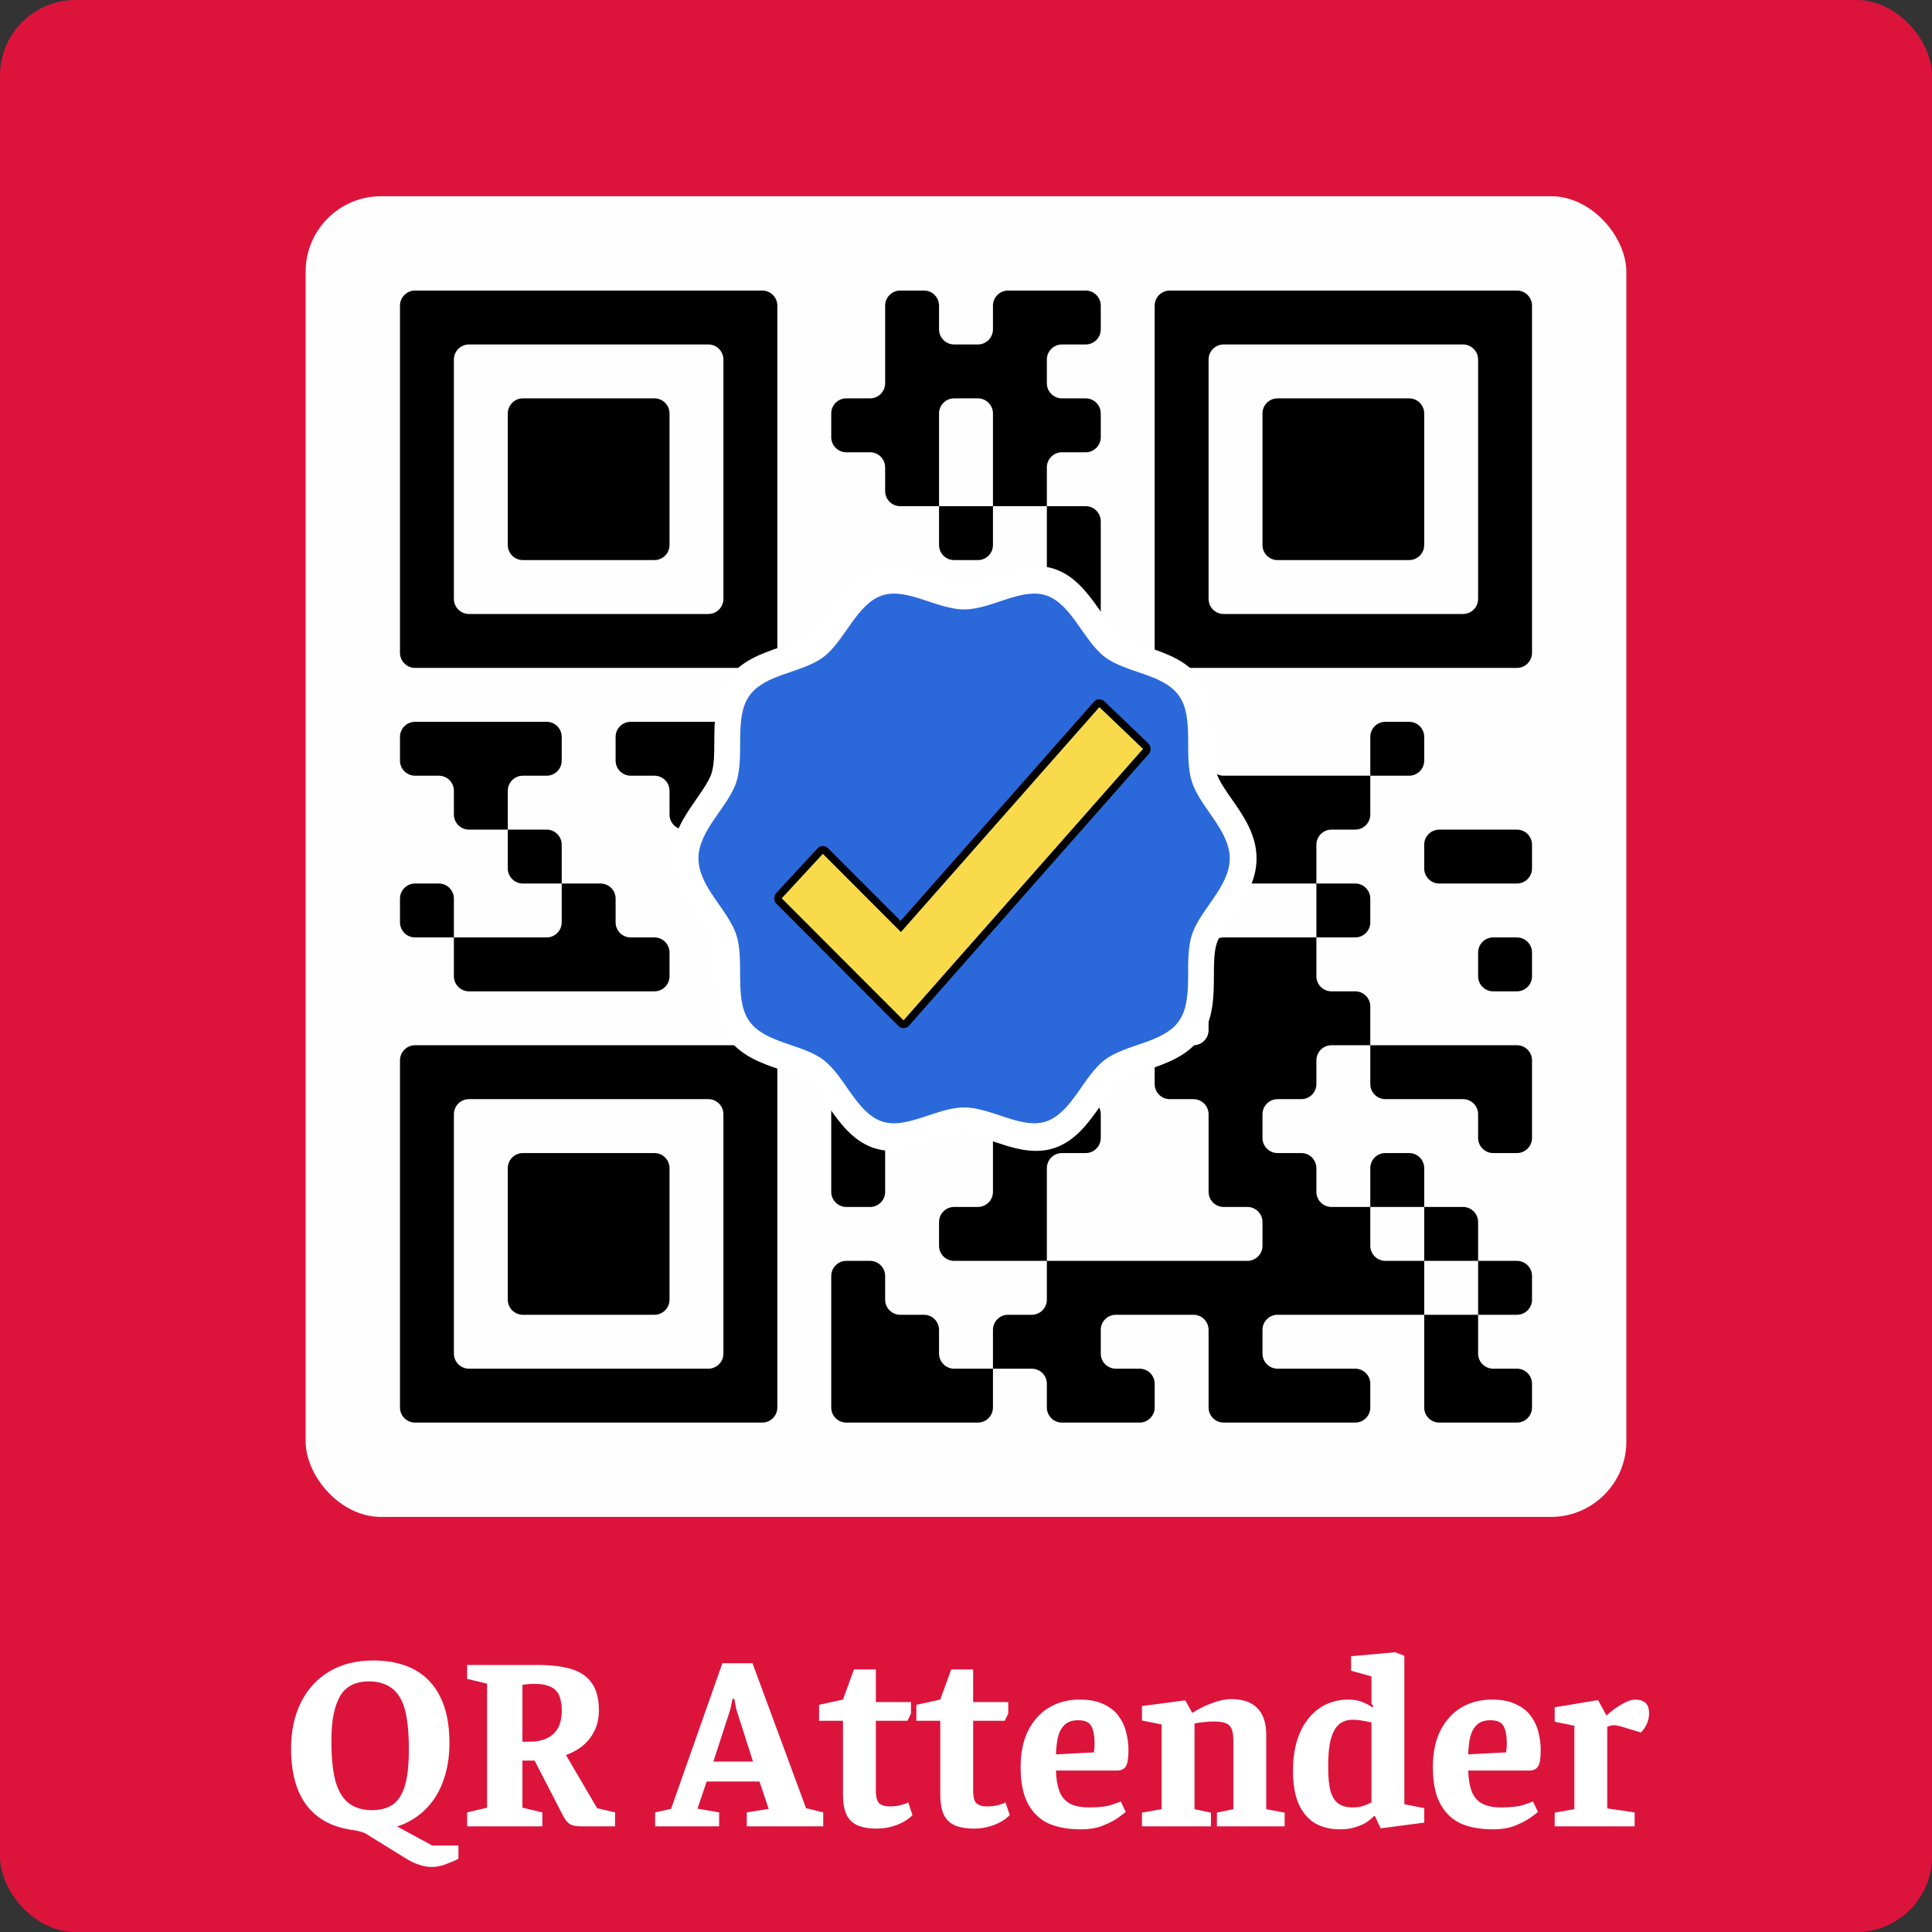 <svg width="512" height="512" viewBox="0 0 512 512" fill="none" xmlns="http://www.w3.org/2000/svg">
<rect x="0" y="0" width="512" height="512" fill="#333333" stroke="none"/>
<rect width="512" height="512" rx="20" fill="#DC143C"/>
<path d="M114.49 494.758C113.346 494.758 112.268 494.582 111.256 494.23C110.244 493.922 109.232 493.482 108.22 492.91L98.386 486.838C97.858 486.486 97.374 486.178 96.934 485.914C96.494 485.694 95.944 485.496 95.284 485.32C94.624 485.144 93.744 484.99 92.644 484.858L104.326 483.538L114.556 489.082H121.486V492.58C120.694 493.02 119.638 493.482 118.318 493.966C116.998 494.494 115.722 494.758 114.49 494.758ZM97.264 485.188C90.796 485.188 85.824 483.362 82.348 479.71C78.872 476.014 77.134 470.558 77.134 463.342C77.134 458.766 77.992 454.74 79.708 451.264C81.424 447.744 83.91 444.994 87.166 443.014C90.466 441.034 94.382 440.044 98.914 440.044C103.226 440.044 106.878 440.858 109.87 442.486C112.862 444.114 115.15 446.556 116.734 449.812C118.318 453.024 119.11 457.05 119.11 461.89C119.11 465.366 118.626 468.534 117.658 471.394C116.734 474.21 115.348 476.652 113.5 478.72C111.652 480.788 109.364 482.394 106.636 483.538C103.908 484.638 100.784 485.188 97.264 485.188ZM98.584 479.71C100.784 479.71 102.61 479.226 104.062 478.258C105.514 477.246 106.592 475.574 107.296 473.242C108 470.91 108.352 467.698 108.352 463.606C108.352 460.262 108.154 457.446 107.758 455.158C107.362 452.826 106.724 450.978 105.844 449.614C104.964 448.206 103.842 447.194 102.478 446.578C101.158 445.918 99.574 445.588 97.726 445.588C96.45 445.588 95.284 445.764 94.228 446.116C93.172 446.468 92.248 447.018 91.456 447.766C90.664 448.514 90.004 449.526 89.476 450.802C88.948 452.034 88.53 453.53 88.222 455.29C87.958 457.05 87.826 459.14 87.826 461.56C87.826 465.96 88.2 469.502 88.948 472.186C89.74 474.826 90.928 476.74 92.512 477.928C94.14 479.116 96.164 479.71 98.584 479.71ZM123.796 484V480.304L129.076 479.05V446.182L123.796 444.928V441.232H142.408C145.928 441.232 148.898 441.584 151.318 442.288C153.738 442.992 155.564 444.224 156.796 445.984C158.072 447.7 158.71 450.142 158.71 453.31C158.71 454.718 158.512 456.038 158.116 457.27C157.72 458.458 157.148 459.558 156.4 460.57C155.696 461.538 154.794 462.418 153.694 463.21C152.594 463.958 151.362 464.596 149.998 465.124L158.248 479.182L163 480.304V484H154.024C152.748 484 151.78 483.824 151.12 483.472C150.46 483.076 149.866 482.394 149.338 481.426L141.682 466.576H138.448V479.05L143.728 480.304V484H123.796ZM138.448 461.56H140.428C142.232 461.56 143.75 461.252 144.982 460.636C146.258 460.02 147.226 459.118 147.886 457.93C148.546 456.698 148.876 455.158 148.876 453.31C148.876 452.122 148.744 451.088 148.48 450.208C148.26 449.284 147.864 448.536 147.292 447.964C146.764 447.392 146.038 446.974 145.114 446.71C144.234 446.402 143.134 446.248 141.814 446.248C141.154 446.248 140.516 446.27 139.9 446.314C139.284 446.358 138.8 446.424 138.448 446.512V461.56ZM173.615 484V480.304L177.839 479.38L191.435 440.77H199.421L213.611 479.182L218.165 480.304V484H197.903V480.304L203.711 479.38L201.269 472.12H187.277L184.835 479.314L190.577 480.304V484H173.615ZM189.059 466.84H199.553L195.131 452.98L194.603 450.208H194.141L193.547 452.98L189.059 466.84ZM232.442 484.594C230.154 484.594 228.328 484.264 226.964 483.604C225.644 482.9 224.72 481.888 224.192 480.568C223.664 479.248 223.4 477.62 223.4 475.684V456.016H217.064V451.792L223.4 450.406L226.304 442.42H232.112V451.066H241.418V454.102L240.494 456.016H232.112V474.496C232.112 476.256 232.42 477.4 233.036 477.928C233.696 478.456 234.576 478.72 235.676 478.72C236.644 478.72 237.568 478.632 238.448 478.456C239.328 478.236 240.076 477.972 240.692 477.664L241.814 481.03C240.714 482.13 239.306 483.01 237.59 483.67C235.874 484.286 234.158 484.594 232.442 484.594ZM258.223 484.594C255.935 484.594 254.109 484.264 252.745 483.604C251.425 482.9 250.501 481.888 249.973 480.568C249.445 479.248 249.181 477.62 249.181 475.684V456.016H242.845V451.792L249.181 450.406L252.085 442.42H257.893V451.066H267.199V454.102L266.275 456.016H257.893V474.496C257.893 476.256 258.201 477.4 258.817 477.928C259.477 478.456 260.357 478.72 261.457 478.72C262.425 478.72 263.349 478.632 264.229 478.456C265.109 478.236 265.857 477.972 266.473 477.664L267.595 481.03C266.495 482.13 265.087 483.01 263.371 483.67C261.655 484.286 259.939 484.594 258.223 484.594ZM286.382 484.792C283.126 484.792 280.31 484.286 277.934 483.274C275.602 482.218 273.776 480.48 272.456 478.06C271.136 475.64 270.476 472.384 270.476 468.292C270.476 464.508 271.136 461.296 272.456 458.656C273.82 455.972 275.668 453.926 278 452.518C280.376 451.11 283.082 450.406 286.118 450.406C288.714 450.406 290.848 450.824 292.52 451.66C294.236 452.452 295.556 453.508 296.48 454.828C297.448 456.148 298.108 457.578 298.46 459.118C298.856 460.658 299.054 462.176 299.054 463.672C299.054 465.96 298.812 467.456 298.328 468.16C297.844 468.864 297.074 469.216 296.018 469.216H279.848C279.892 471.284 280.178 473.066 280.706 474.562C281.234 476.014 282.114 477.114 283.346 477.862C284.622 478.61 286.36 478.984 288.56 478.984C291.244 478.984 293.29 478.742 294.698 478.258C296.106 477.774 296.876 477.488 297.008 477.4L298.328 480.172C298.152 480.348 297.558 480.81 296.546 481.558C295.534 482.306 294.17 483.032 292.454 483.736C290.782 484.44 288.758 484.792 286.382 484.792ZM279.848 464.926L289.88 464.398C290.012 463.606 290.078 462.88 290.078 462.22C290.078 460.064 289.792 458.48 289.22 457.468C288.692 456.412 287.526 455.884 285.722 455.884C284.182 455.884 282.994 456.28 282.158 457.072C281.322 457.864 280.728 458.942 280.376 460.306C280.068 461.67 279.892 463.21 279.848 464.926ZM302.632 484V480.37L307.846 479.446V457.006L302.632 455.95V452.122L314.116 450.604L315.898 453.838H316.162C317.878 452.738 319.638 451.88 321.442 451.264C323.246 450.604 324.83 450.274 326.194 450.274C329.318 450.274 331.65 451.066 333.19 452.65C334.774 454.234 335.566 456.61 335.566 459.778V479.446L340.45 480.37V484H322.498V480.37L326.854 479.446V461.296C326.854 459.272 326.502 457.93 325.798 457.27C325.138 456.566 323.752 456.214 321.64 456.214C320.936 456.214 320.166 456.258 319.33 456.346C318.538 456.39 317.614 456.522 316.558 456.742V479.446L320.914 480.37V484H302.632ZM355.138 484.792C352.63 484.792 350.43 484.264 348.538 483.208C346.69 482.108 345.238 480.414 344.182 478.126C343.17 475.838 342.664 472.934 342.664 469.414C342.664 466.114 343.06 463.276 343.852 460.9C344.644 458.524 345.722 456.566 347.086 455.026C348.45 453.442 350.012 452.276 351.772 451.528C353.532 450.78 355.358 450.406 357.25 450.406C358.834 450.406 360.154 450.648 361.21 451.132C362.31 451.572 363.146 452.034 363.718 452.518L363.916 452.122L363.454 451.528V444.268L358.042 442.75V438.922L369.724 437.866L372.166 438.79V478.126L377.446 479.182V483.01L365.896 484.528L364.378 481.294L364.18 481.228C363.696 481.756 363.036 482.306 362.2 482.878C361.408 483.406 360.418 483.846 359.23 484.198C358.086 484.594 356.722 484.792 355.138 484.792ZM358.438 478.984C359.538 478.984 360.484 478.852 361.276 478.588C362.112 478.28 362.838 477.972 363.454 477.664V456.478C362.794 456.302 362.024 456.148 361.144 456.016C360.308 455.84 359.406 455.752 358.438 455.752C357.03 455.752 355.842 456.148 354.874 456.94C353.95 457.732 353.224 459.03 352.696 460.834C352.212 462.638 351.97 465.08 351.97 468.16C351.97 470.976 352.19 473.176 352.63 474.76C353.114 476.3 353.84 477.4 354.808 478.06C355.776 478.676 356.986 478.984 358.438 478.984ZM395.63 484.792C392.374 484.792 389.558 484.286 387.182 483.274C384.85 482.218 383.024 480.48 381.704 478.06C380.384 475.64 379.724 472.384 379.724 468.292C379.724 464.508 380.384 461.296 381.704 458.656C383.068 455.972 384.916 453.926 387.248 452.518C389.624 451.11 392.33 450.406 395.366 450.406C397.962 450.406 400.096 450.824 401.768 451.66C403.484 452.452 404.804 453.508 405.728 454.828C406.696 456.148 407.356 457.578 407.708 459.118C408.104 460.658 408.302 462.176 408.302 463.672C408.302 465.96 408.06 467.456 407.576 468.16C407.092 468.864 406.322 469.216 405.266 469.216H389.096C389.14 471.284 389.426 473.066 389.954 474.562C390.482 476.014 391.362 477.114 392.594 477.862C393.87 478.61 395.608 478.984 397.808 478.984C400.492 478.984 402.538 478.742 403.946 478.258C405.354 477.774 406.124 477.488 406.256 477.4L407.576 480.172C407.4 480.348 406.806 480.81 405.794 481.558C404.782 482.306 403.418 483.032 401.702 483.736C400.03 484.44 398.006 484.792 395.63 484.792ZM389.096 464.926L399.128 464.398C399.26 463.606 399.326 462.88 399.326 462.22C399.326 460.064 399.04 458.48 398.468 457.468C397.94 456.412 396.774 455.884 394.97 455.884C393.43 455.884 392.242 456.28 391.406 457.072C390.57 457.864 389.976 458.942 389.624 460.306C389.316 461.67 389.14 463.21 389.096 464.926ZM412.012 484V480.37L417.226 479.446V457.336L412.012 456.28V452.452L423.496 450.538L425.74 454.63C426.312 454.102 427.038 453.508 427.918 452.848C428.842 452.188 429.788 451.616 430.756 451.132C431.768 450.648 432.648 450.406 433.396 450.406C434.496 450.406 435.376 450.692 436.036 451.264C436.696 451.792 437.026 452.76 437.026 454.168C437.026 455.004 436.828 455.884 436.432 456.808C436.036 457.732 435.508 458.502 434.848 459.118L430.03 457.666C429.546 457.49 429.106 457.38 428.71 457.336C428.358 457.248 428.028 457.204 427.72 457.204C427.368 457.204 427.038 457.248 426.73 457.336C426.466 457.424 426.202 457.512 425.938 457.6V479.248L433.198 480.304V484H412.012Z" fill="white"/>
<g clip-path="url(#clip0_41_602)">
<path d="M431 52H81V402H431V52Z" fill="#FEFEFE"/>
<path fill-rule="evenodd" clip-rule="evenodd" d="M238.571 77C236.362 77 234.571 78.791 234.571 81V101.571C234.571 103.781 232.781 105.571 230.571 105.571H224.286C222.077 105.571 220.286 107.362 220.286 109.571V115.857C220.286 118.066 222.077 119.857 224.286 119.857H230.571C232.781 119.857 234.571 121.648 234.571 123.857V130.143C234.571 132.352 236.362 134.143 238.571 134.143H248.857V144.429C248.857 146.638 250.648 148.429 252.857 148.429H259.143C261.352 148.429 263.143 146.638 263.143 144.429V134.143H277.429V173C277.429 175.209 275.638 177 273.429 177H263.143V166.714C263.143 164.505 261.352 162.714 259.143 162.714H252.857C250.648 162.714 248.857 164.505 248.857 166.714V177H238.571C236.362 177 234.571 175.209 234.571 173V166.714C234.571 164.505 232.781 162.714 230.571 162.714H224.286C222.077 162.714 220.286 164.505 220.286 166.714V187.286C220.286 189.495 218.495 191.286 216.286 191.286H167.143C164.934 191.286 163.143 193.077 163.143 195.286V201.571C163.143 203.781 164.934 205.571 167.143 205.571H173.429C175.638 205.571 177.429 207.362 177.429 209.571V215.857C177.429 218.066 179.219 219.857 181.429 219.857H191.714V230.143C191.714 232.352 193.505 234.143 195.714 234.143H220.286V244.429C220.286 246.638 218.495 248.429 216.286 248.429H195.714C193.505 248.429 191.714 250.219 191.714 252.429V258.714C191.714 260.923 193.505 262.714 195.714 262.714H216.286C218.495 262.714 220.286 264.505 220.286 266.714V315.857C220.286 318.066 222.077 319.857 224.286 319.857H230.571C232.781 319.857 234.571 318.066 234.571 315.857V295.286C234.571 293.077 236.362 291.286 238.571 291.286H259.143C261.352 291.286 263.143 293.077 263.143 295.286V315.857C263.143 318.066 261.352 319.857 259.143 319.857H252.857C250.648 319.857 248.857 321.648 248.857 323.857V330.143C248.857 332.352 250.648 334.143 252.857 334.143H277.429V344.429C277.429 346.638 275.638 348.429 273.429 348.429H267.143C264.934 348.429 263.143 350.219 263.143 352.429V362.714H252.857C250.648 362.714 248.857 360.923 248.857 358.714V352.429C248.857 350.219 247.066 348.429 244.857 348.429H238.571C236.362 348.429 234.571 346.638 234.571 344.429V338.143C234.571 335.934 232.781 334.143 230.571 334.143H224.286C222.077 334.143 220.286 335.934 220.286 338.143V373C220.286 375.209 222.077 377 224.286 377H259.143C261.352 377 263.143 375.209 263.143 373V362.714H273.429C275.638 362.714 277.429 364.505 277.429 366.714V373C277.429 375.209 279.219 377 281.429 377H302C304.209 377 306 375.209 306 373V366.714C306 364.505 304.209 362.714 302 362.714H295.714C293.505 362.714 291.714 360.923 291.714 358.714V352.429C291.714 350.219 293.505 348.429 295.714 348.429H316.286C318.495 348.429 320.286 350.219 320.286 352.429V373C320.286 375.209 322.077 377 324.286 377H359.143C361.352 377 363.143 375.209 363.143 373V366.714C363.143 364.505 361.352 362.714 359.143 362.714H338.571C336.362 362.714 334.571 360.923 334.571 358.714V352.429C334.571 350.219 336.362 348.429 338.571 348.429H377.429V373C377.429 375.209 379.219 377 381.429 377H402C404.209 377 406 375.209 406 373V366.714C406 364.505 404.209 362.714 402 362.714H395.714C393.505 362.714 391.714 360.923 391.714 358.714V348.429H402C404.209 348.429 406 346.638 406 344.429V338.143C406 335.934 404.209 334.143 402 334.143H391.714V323.857C391.714 321.648 389.923 319.857 387.714 319.857H377.429V309.571C377.429 307.362 375.638 305.571 373.429 305.571H367.143C364.934 305.571 363.143 307.362 363.143 309.571V319.857H352.857C350.648 319.857 348.857 318.066 348.857 315.857V309.571C348.857 307.362 347.066 305.571 344.857 305.571H338.571C336.362 305.571 334.571 303.781 334.571 301.571V295.286C334.571 293.077 336.362 291.286 338.571 291.286H344.857C347.066 291.286 348.857 289.495 348.857 287.286V281C348.857 278.791 350.648 277 352.857 277H363.143V287.286C363.143 289.495 364.934 291.286 367.143 291.286H387.714C389.923 291.286 391.714 293.077 391.714 295.286V301.571C391.714 303.781 393.505 305.571 395.714 305.571H402C404.209 305.571 406 303.781 406 301.571V281C406 278.791 404.209 277 402 277H363.143V266.714C363.143 264.505 361.352 262.714 359.143 262.714H352.857C350.648 262.714 348.857 260.923 348.857 258.714V248.429H359.143C361.352 248.429 363.143 246.638 363.143 244.429V238.143C363.143 235.934 361.352 234.143 359.143 234.143H348.857V223.857C348.857 221.648 350.648 219.857 352.857 219.857H359.143C361.352 219.857 363.143 218.066 363.143 215.857V205.571H373.429C375.638 205.571 377.429 203.781 377.429 201.571V195.286C377.429 193.077 375.638 191.286 373.429 191.286H367.143C364.934 191.286 363.143 193.077 363.143 195.286V205.571H324.286C322.077 205.571 320.286 203.781 320.286 201.571V195.286C320.286 193.077 318.495 191.286 316.286 191.286H291.714V138.143C291.714 135.934 289.923 134.143 287.714 134.143H277.429V123.857C277.429 121.648 279.219 119.857 281.429 119.857H287.714C289.923 119.857 291.714 118.066 291.714 115.857V109.571C291.714 107.362 289.923 105.571 287.714 105.571H281.429C279.219 105.571 277.429 103.781 277.429 101.571V95.286C277.429 93.077 279.219 91.286 281.429 91.286H287.714C289.923 91.286 291.714 89.495 291.714 87.286V81C291.714 78.791 289.923 77 287.714 77H267.143C264.934 77 263.143 78.791 263.143 81V87.286C263.143 89.495 261.352 91.286 259.143 91.286H252.857C250.648 91.286 248.857 89.495 248.857 87.286V81C248.857 78.791 247.066 77 244.857 77H238.571ZM252.857 105.571C250.648 105.571 248.857 107.362 248.857 109.571V134.143H263.143V109.571C263.143 107.362 261.352 105.571 259.143 105.571H252.857ZM248.857 177V187.286C248.857 189.495 250.648 191.286 252.857 191.286H259.143C261.352 191.286 263.143 189.495 263.143 187.286V177H248.857ZM110 191.286C107.791 191.286 106 193.077 106 195.286V201.571C106 203.781 107.791 205.571 110 205.571H116.286C118.495 205.571 120.286 207.362 120.286 209.571V215.857C120.286 218.066 122.077 219.857 124.286 219.857H134.571V230.143C134.571 232.352 136.362 234.143 138.571 234.143H148.857V244.429C148.857 246.638 147.066 248.429 144.857 248.429H120.286V238.143C120.286 235.934 118.495 234.143 116.286 234.143H110C107.791 234.143 106 235.934 106 238.143V244.429C106 246.638 107.791 248.429 110 248.429H120.286V258.714C120.286 260.923 122.077 262.714 124.286 262.714H173.429C175.638 262.714 177.429 260.923 177.429 258.714V252.429C177.429 250.219 175.638 248.429 173.429 248.429H167.143C164.934 248.429 163.143 246.638 163.143 244.429V238.143C163.143 235.934 161.352 234.143 159.143 234.143H148.857V223.857C148.857 221.648 147.066 219.857 144.857 219.857H134.571V209.571C134.571 207.362 136.362 205.571 138.571 205.571H144.857C147.066 205.571 148.857 203.781 148.857 201.571V195.286C148.857 193.077 147.066 191.286 144.857 191.286H110ZM281.429 191.286C279.219 191.286 277.429 193.077 277.429 195.286V201.571C277.429 203.781 275.638 205.571 273.429 205.571H195.714C193.505 205.571 191.714 207.362 191.714 209.571V219.857H216.286C218.495 219.857 220.286 221.648 220.286 223.857V234.143H244.857C247.066 234.143 248.857 235.934 248.857 238.143V262.714H238.571C236.362 262.714 234.571 264.505 234.571 266.714V273C234.571 275.209 236.362 277 238.571 277H244.857C247.066 277 248.857 275.209 248.857 273V262.714H277.429V287.286C277.429 289.495 279.219 291.286 281.429 291.286H287.714C289.923 291.286 291.714 293.077 291.714 295.286V301.571C291.714 303.781 289.923 305.571 287.714 305.571H281.429C279.219 305.571 277.429 307.362 277.429 309.571V334.143H330.571C332.781 334.143 334.571 332.352 334.571 330.143V323.857C334.571 321.648 332.781 319.857 330.571 319.857H324.286C322.077 319.857 320.286 318.066 320.286 315.857V295.286C320.286 293.077 318.495 291.286 316.286 291.286H310C307.791 291.286 306 289.495 306 287.286V281C306 278.791 307.791 277 310 277H316.286C318.495 277 320.286 275.209 320.286 273V252.429C320.286 250.219 322.077 248.429 324.286 248.429H348.857V234.143H324.286C322.077 234.143 320.286 232.352 320.286 230.143V223.857C320.286 221.648 318.495 219.857 316.286 219.857H310C307.791 219.857 306 218.066 306 215.857V209.571C306 207.362 304.209 205.571 302 205.571H295.714C293.505 205.571 291.714 203.781 291.714 201.571V191.286H281.429ZM281.429 219.857C279.219 219.857 277.429 221.648 277.429 223.857V230.143C277.429 232.352 279.219 234.143 281.429 234.143H287.714C289.923 234.143 291.714 232.352 291.714 230.143V223.857C291.714 221.648 289.923 219.857 287.714 219.857H281.429ZM381.429 219.857C379.219 219.857 377.429 221.648 377.429 223.857V230.143C377.429 232.352 379.219 234.143 381.429 234.143H402C404.209 234.143 406 232.352 406 230.143V223.857C406 221.648 404.209 219.857 402 219.857H381.429ZM281.429 248.429C279.219 248.429 277.429 250.219 277.429 252.429V262.714H287.714C289.923 262.714 291.714 260.923 291.714 258.714V252.429C291.714 250.219 289.923 248.429 287.714 248.429H281.429ZM395.714 248.429C393.505 248.429 391.714 250.219 391.714 252.429V258.714C391.714 260.923 393.505 262.714 395.714 262.714H402C404.209 262.714 406 260.923 406 258.714V252.429C406 250.219 404.209 248.429 402 248.429H395.714ZM363.143 319.857V330.143C363.143 332.352 364.934 334.143 367.143 334.143H377.429V348.429H391.714V334.143H377.429V319.857H363.143ZM110 77C107.791 77 106 78.791 106 81V173C106 175.209 107.791 177 110 177H202C204.209 177 206 175.209 206 173V81C206 78.791 204.209 77 202 77H110ZM124.286 91.286C122.077 91.286 120.286 93.077 120.286 95.286V158.714C120.286 160.923 122.077 162.714 124.286 162.714H187.714C189.923 162.714 191.714 160.923 191.714 158.714V95.286C191.714 93.077 189.923 91.286 187.714 91.286H124.286ZM138.571 105.571C136.362 105.571 134.571 107.362 134.571 109.571V144.429C134.571 146.638 136.362 148.429 138.571 148.429H173.429C175.638 148.429 177.429 146.638 177.429 144.429V109.571C177.429 107.362 175.638 105.571 173.429 105.571H138.571ZM310 77C307.791 77 306 78.791 306 81V173C306 175.209 307.791 177 310 177H402C404.209 177 406 175.209 406 173V81C406 78.791 404.209 77 402 77H310ZM324.286 91.286C322.077 91.286 320.286 93.077 320.286 95.286V158.714C320.286 160.923 322.077 162.714 324.286 162.714H387.714C389.923 162.714 391.714 160.923 391.714 158.714V95.286C391.714 93.077 389.923 91.286 387.714 91.286H324.286ZM338.571 105.571C336.362 105.571 334.571 107.362 334.571 109.571V144.429C334.571 146.638 336.362 148.429 338.571 148.429H373.429C375.638 148.429 377.429 146.638 377.429 144.429V109.571C377.429 107.362 375.638 105.571 373.429 105.571H338.571ZM110 277C107.791 277 106 278.791 106 281V373C106 375.209 107.791 377 110 377H202C204.209 377 206 375.209 206 373V281C206 278.791 204.209 277 202 277H110ZM124.286 291.286C122.077 291.286 120.286 293.077 120.286 295.286V358.714C120.286 360.923 122.077 362.714 124.286 362.714H187.714C189.923 362.714 191.714 360.923 191.714 358.714V295.286C191.714 293.077 189.923 291.286 187.714 291.286H124.286ZM138.571 305.571C136.362 305.571 134.571 307.362 134.571 309.571V344.429C134.571 346.638 136.362 348.429 138.571 348.429H173.429C175.638 348.429 177.429 346.638 177.429 344.429V309.571C177.429 307.362 175.638 305.571 173.429 305.571H138.571Z" fill="black"/>
<path d="M274.541 305C270.741 305 267.098 303.787 263.575 302.616C260.613 301.632 257.81 300.701 255.496 300.701C253.184 300.701 250.385 301.632 247.417 302.616C243.894 303.787 240.259 305 236.453 305C234.778 305.012 233.141 304.757 231.545 304.228C225.856 302.305 222.374 297.329 219.303 292.941C217.538 290.408 215.87 288.024 214.156 286.718C212.439 285.415 209.669 284.454 206.789 283.468C201.858 281.783 196.277 279.876 192.806 274.898C189.334 269.922 189.334 263.887 189.305 258.508C189.305 255.319 189.277 252.309 188.589 250.102C187.953 248.07 186.316 245.723 184.583 243.237C181.498 238.838 178 233.819 178 227.486C178 221.153 181.498 216.151 184.579 211.725C186.312 209.241 187.949 206.883 188.585 204.863C189.273 202.659 189.301 199.649 189.301 196.46C189.33 191.087 189.358 184.995 192.802 180.068C196.247 175.139 201.856 173.19 206.781 171.498C209.665 170.512 212.39 169.581 214.152 168.252C215.913 166.92 217.538 164.562 219.303 162.04C222.388 157.675 225.856 152.697 231.545 150.776C233.141 150.247 234.778 149.99 236.453 150C240.255 150 243.894 151.21 247.417 152.382C250.385 153.353 253.174 154.299 255.496 154.299C257.82 154.299 260.613 153.353 263.575 152.382C267.098 151.21 270.741 150 274.541 150C276.216 149.99 277.853 150.247 279.45 150.776C285.136 152.697 288.612 157.675 291.695 162.068C293.458 164.588 295.126 166.974 296.844 168.277C298.563 169.581 301.327 170.538 304.211 171.526C309.137 173.209 314.723 175.12 318.194 180.094C321.666 185.068 321.666 191.105 321.691 196.485C321.691 199.67 321.723 202.68 322.407 204.889C323.041 206.919 324.678 209.267 326.408 211.75C329.498 216.162 333 221.176 333 227.486C333 233.798 329.502 238.827 326.417 243.25C324.684 245.733 323.047 248.091 322.415 250.115C321.727 252.32 321.699 255.33 321.699 258.519C321.672 263.891 321.646 269.977 318.2 274.911C314.757 279.842 309.144 281.783 304.219 283.478C301.335 284.464 298.61 285.398 296.852 286.731C295.095 288.065 293.466 290.414 291.701 292.941C288.626 297.329 285.144 302.305 279.459 304.228C277.859 304.755 276.218 305.012 274.541 305Z" fill="white"/>
<path d="M325.897 227.487C325.897 235.002 317.94 241.112 315.823 247.888C313.634 254.913 316.539 264.71 312.456 270.555C308.325 276.464 298.446 276.588 292.767 280.887C287.147 285.141 284.004 294.905 277.253 297.189C270.741 299.385 262.713 293.482 255.492 293.482C248.272 293.482 240.25 299.385 233.738 297.2C226.987 294.916 223.841 285.151 218.225 280.897C212.552 276.599 202.668 276.475 198.538 270.568C194.467 264.74 197.364 254.924 195.183 247.898C193.057 241.122 185.095 235.013 185.095 227.487C185.095 219.963 193.057 213.879 195.183 207.099C197.374 200.078 194.467 190.279 198.552 184.432C202.679 178.527 212.562 178.403 218.239 174.104C223.855 169.85 227.001 160.081 233.753 157.802C240.265 155.601 248.294 161.504 255.51 161.504C262.728 161.504 270.76 155.601 277.271 157.802C284.023 160.081 287.165 169.85 292.785 174.104C298.46 178.403 308.339 178.527 312.474 184.432C316.562 190.279 313.65 200.078 315.841 207.099C317.94 213.879 325.897 219.989 325.897 227.487Z" fill="#2B69DB"/>
<path d="M239.457 270.413L207.147 238.062L218.064 226.257L238.762 246.981L291.348 187.383L302.941 198.466L239.457 270.413Z" fill="#F9DA4A"/>
<path d="M239.457 270.413L207.147 238.062L218.064 226.257L238.762 246.981L291.348 187.383L302.941 198.466L239.457 270.413Z" fill="#F9DA4A"/>
<path d="M291.347 187.382L302.931 198.465L239.457 270.412L207.147 238.061L218.064 226.256L238.761 246.98L291.347 187.375M291.347 185.326H291.261C290.719 185.35 290.265 185.569 289.897 185.987L238.673 244.049L219.428 224.782C219.24 224.592 219.025 224.449 218.782 224.349C218.538 224.249 218.287 224.202 218.025 224.209C217.763 224.213 217.513 224.27 217.274 224.379C217.035 224.488 216.824 224.641 216.644 224.837L205.729 236.643C205.547 236.838 205.41 237.062 205.316 237.316C205.22 237.567 205.175 237.829 205.181 238.102C205.185 238.372 205.241 238.632 205.345 238.881C205.449 239.131 205.594 239.348 205.783 239.537L238.092 271.891C238.473 272.272 238.929 272.462 239.457 272.462H239.516C240.069 272.443 240.533 272.221 240.905 271.797L304.392 199.852C304.57 199.652 304.702 199.424 304.792 199.168C304.883 198.915 304.921 198.651 304.911 198.378C304.899 198.107 304.84 197.847 304.729 197.6C304.619 197.355 304.465 197.14 304.273 196.957L292.679 185.874C292.301 185.516 291.857 185.335 291.347 185.335V185.326ZM291.347 187.375L302.931 198.465L239.457 270.412L207.147 238.061L218.064 226.256L238.761 246.98L291.347 187.375ZM291.347 185.326H291.261C290.719 185.35 290.265 185.569 289.897 185.987L238.673 244.049L219.428 224.782C219.24 224.592 219.025 224.449 218.782 224.349C218.538 224.249 218.287 224.202 218.025 224.209C217.763 224.213 217.513 224.27 217.274 224.379C217.035 224.488 216.824 224.641 216.644 224.837L205.729 236.643C205.547 236.838 205.41 237.062 205.316 237.316C205.22 237.567 205.175 237.829 205.181 238.102C205.185 238.372 205.241 238.632 205.345 238.881C205.449 239.131 205.594 239.348 205.783 239.537L238.092 271.891C238.473 272.272 238.929 272.462 239.457 272.462H239.516C240.069 272.443 240.533 272.221 240.905 271.797L304.392 199.852C304.57 199.652 304.702 199.424 304.792 199.168C304.883 198.915 304.921 198.651 304.911 198.378C304.899 198.107 304.84 197.847 304.729 197.6C304.619 197.355 304.465 197.14 304.273 196.957L292.679 185.874C292.301 185.516 291.857 185.335 291.347 185.335V185.326Z" fill="black"/>
</g>
<defs>
<clipPath id="clip0_41_602">
<rect x="81" y="52" width="350" height="350" rx="20" fill="white"/>
</clipPath>
</defs>
</svg>
